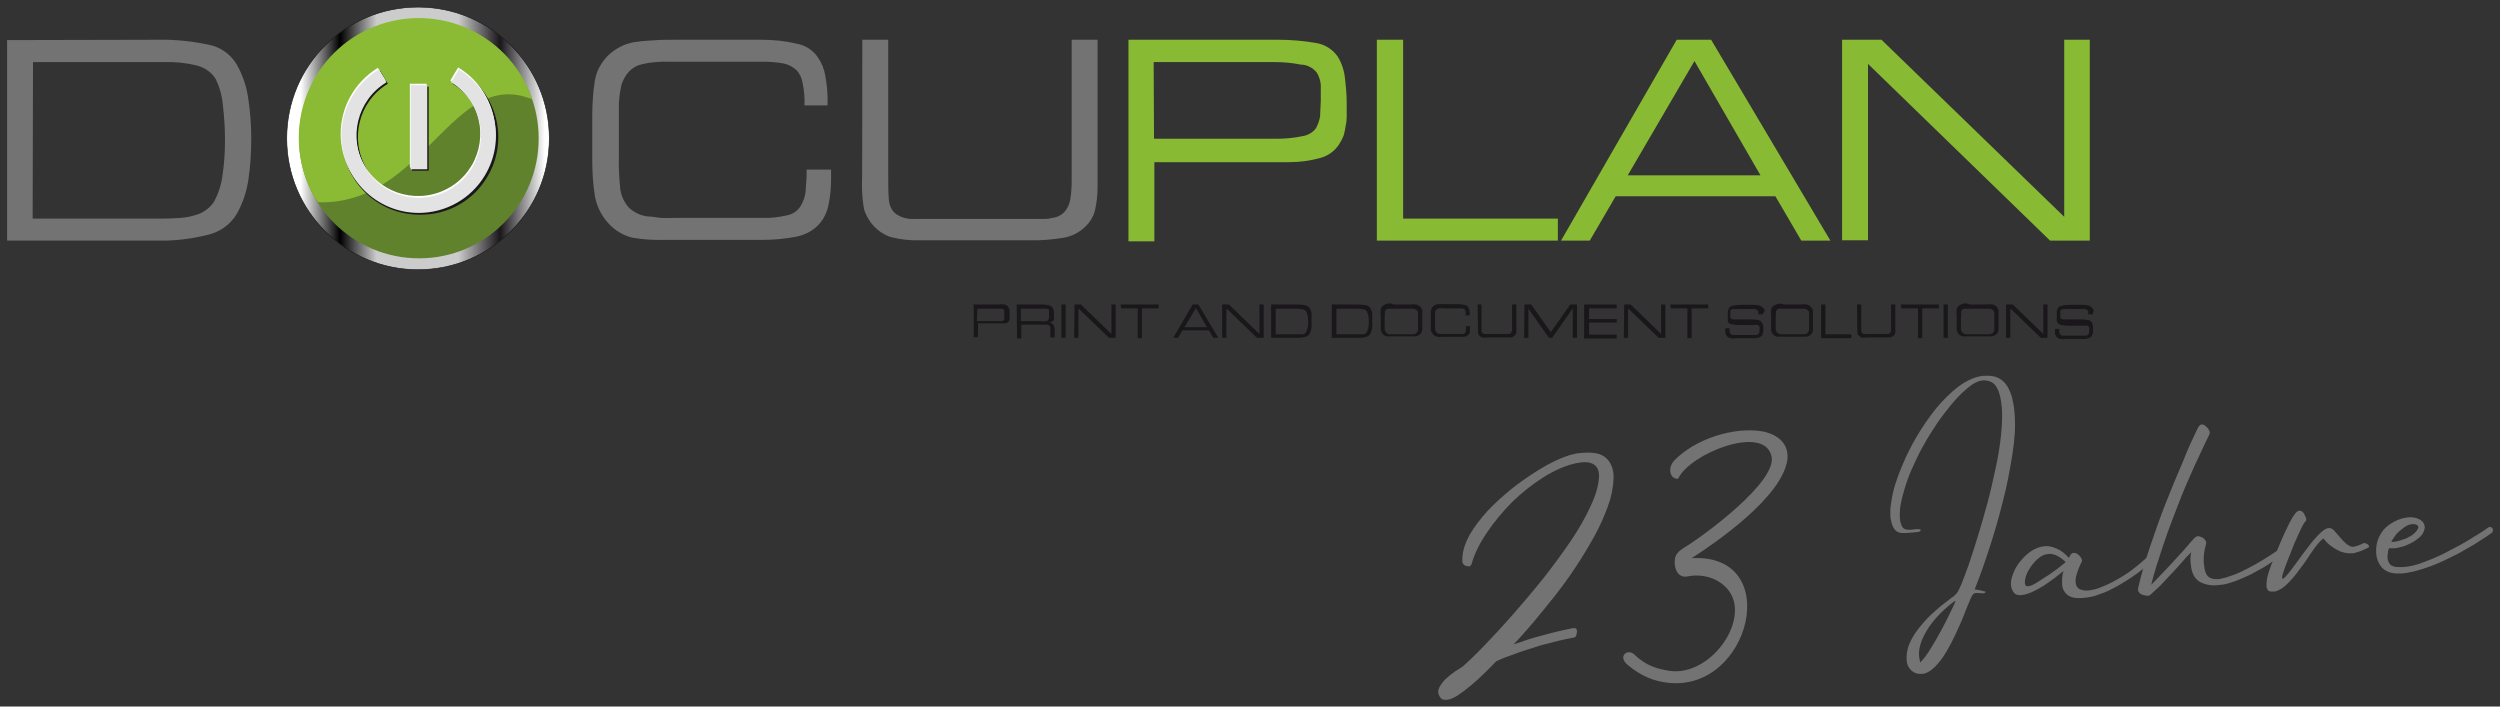 <?xml version="1.0" encoding="utf-8"?>
<!-- Generator: $$$/GeneralStr/196=Adobe Illustrator 27.6.0, SVG Export Plug-In . SVG Version: 6.00 Build 0)  -->
<svg version="1.1" id="Ebene_1" xmlns="http://www.w3.org/2000/svg" xmlns:xlink="http://www.w3.org/1999/xlink" x="0px" y="0px"
	 width="704.5px" height="199.1px" viewBox="0 0 704.5 199.1" style="enable-background:new 0 0 704.5 199.1;" xml:space="preserve"
	>
<rect x="0" y="0" width="704.5" height="199.1" fill="#333333" stroke="none"/>
<style type="text/css">
	.st0{fill:#737373;}
	.st1{fill:#89BA34;}
	.st2{fill:#1A171B;}
	.st3{fill:url(#SVGID_1_);stroke:#1A171B;stroke-width:0.17;}
	.st4{fill:#61822D;}
	.st5{fill:#8BBB35;}
	.st6{fill:#FFFFFF;}
	.st7{fill:#E3E3E3;}
</style>
<g>
	<path class="st0" d="M44.5,11.2c4.8-0.1,9.6,0.4,14.3,1.4c3.2,0.6,6.1,2.6,7.8,5.4c1.7,2.9,2.8,6.1,3.3,9.4
		c0.6,3.8,0.9,7.6,0.9,11.4c0,3.9-0.2,7.9-0.8,11.8c-0.5,3.4-1.6,6.7-3.3,9.7c-1.9,3.2-5.1,5.3-8.7,6c-4.5,1.1-9.1,1.6-13.7,1.5H2
		V11.3L44.5,11.2L44.5,11.2z M9.2,61.6h36.9c1.6,0,3.3-0.1,4.9-0.2c1.4-0.1,2.8-0.4,4.1-0.8c2.2-0.6,4.1-2,5.3-3.9
		c1.2-2.3,2-4.8,2.3-7.3c0.5-3.3,0.7-6.6,0.7-9.9c0-3.3-0.2-6.6-0.6-9.9c-0.2-2.5-0.9-5-2-7.3c-1.2-2-3.3-3.4-5.6-3.9
		c-2.9-0.7-5.9-1-8.9-0.9h-37L9.2,61.6L9.2,61.6z"/>
	<path class="st0" d="M233.2,29.7h-6.5c0.1-2.1-0.1-4.2-0.5-6.2c-0.2-1.4-0.8-2.7-1.7-3.7c-1-0.9-2.2-1.6-3.6-1.9
		c-1.7-0.3-3.5-0.5-5.3-0.5h-26.9c-2.6-0.1-5.3,0.1-7.8,0.7c-1.4,0.3-2.6,1-3.6,2c-1,1.1-1.8,2.5-2.2,3.9c-0.5,2.3-0.8,4.7-0.7,7
		v13.2c-0.1,3.1,0.1,6.1,0.4,9.2c0.3,1.9,1.1,3.6,2.4,5.1c1.5,1.4,3.4,2.3,5.4,2.5c1.2,0,2.4,0.3,3.6,0.4c1.3,0.1,2.6,0,3.9,0h24.7
		c2.3,0.1,4.7-0.2,6.9-0.7c1.6-0.3,3-1.2,3.9-2.6c0.7-1.2,1.2-2.5,1.4-3.9l0.3-4.4v-2h6.9v2.6c0,2.4-0.2,4.8-0.7,7.2
		c-0.4,2.1-1.3,4.1-2.8,5.7c-1.7,1.8-3.9,2.9-6.3,3.4c-3.1,0.6-6.4,0.9-9.6,0.9h-27.4c-3,0.1-6.1-0.1-9.1-0.6
		c-2.6-0.6-4.9-2-6.7-3.9c-2-2.1-3.3-4.7-3.9-7.5c-0.6-3.5-0.8-7.1-0.8-10.7V32.7c0-3.3,0.2-6.5,0.7-9.8c0.4-2.7,1.7-5.1,3.6-7.1
		c2-2,4.6-3.4,7.4-3.9c1.3-0.2,2.9-0.4,5.1-0.5c2.2-0.2,4.4-0.2,6.8-0.2h23.9c3.4,0,6.7,0.3,10,1.1c2.5,0.4,4.7,1.8,6.1,3.9
		c1.1,1.6,1.8,3.4,2.1,5.3C233.1,24.3,233.3,27,233.2,29.7z"/>
	<path class="st0" d="M243,11.2h7.3v37c0,3.9,0,6.5,0.2,8.2c0.1,1.5,0.8,3,2,3.9c1.6,1.1,3.4,1.5,5.3,1.4H292h2.5
		c0.7,0,1.3-0.1,2-0.3c1.3-0.1,2.5-0.7,3.4-1.6c0.9-1,1.5-2.3,1.7-3.6c0.3-1.8,0.4-3.6,0.4-5.4V11.2h7.3v41.2c0,2.3-0.2,4.5-0.7,6.7
		c-0.4,1.9-1.5,3.6-2.9,4.9c-1.7,1.6-3.7,2.6-6,3c-3.1,0.5-6.3,0.8-9.4,0.7h-31c-2.8,0.1-5.6-0.2-8.3-0.9c-3.6-1.2-6.4-4.2-7.5-7.8
		c-0.4-2.2-0.6-4.5-0.6-6.8C243,52.3,243,11.2,243,11.2z"/>
	<path class="st1" d="M317.9,11.2h42.3c3.5,0,7.1,0.3,10.6,0.9c2.5,0.4,4.8,1.8,6.2,3.9c1.1,1.8,1.8,3.9,2,6
		c0.3,2.4,0.5,4.8,0.5,7.2v0.9c0,1,0,2,0,2.9c0,0.8-0.1,1.7-0.3,2.5c-0.1,0.8-0.3,1.7-0.5,2.5c-0.3,0.9-0.8,1.8-1.3,2.6
		c-1.2,1.9-3.1,3.3-5.3,3.9c-2.9,0.8-5.8,1.2-8.8,1.2h-38V68H318V11.2L317.9,11.2L317.9,11.2z M325.2,39.1h34.5
		c2.4,0,4.8-0.2,7.2-0.7c1.5-0.2,3-1,3.9-2.2c0.6-1.1,1-2.2,1.2-3.4l0.2-4.5v-4.4c-0.1-1.2-0.5-2.4-1.1-3.4
		c-1.1-1.4-2.8-2.3-4.6-2.3c-2.4-0.5-4.8-0.7-7.3-0.7h-34.1L325.2,39.1L325.2,39.1z"/>
	<path class="st1" d="M388.1,11.2h7.3v50.4H439v6.2h-51V11.2L388.1,11.2L388.1,11.2z"/>
	<path class="st1" d="M472.5,11.2h9.7l33.6,56.6h-8.2l-7.3-12.5h-45L448,67.8h-8.1L472.5,11.2z M458.7,49.4h37.4l-18.6-32.2
		L458.7,49.4z"/>
	<path class="st1" d="M519.1,11.2h11.1l51.5,49.9V11.2h7.2v56.6h-11.2L526.4,18v49.7h-7.3V11.2L519.1,11.2z"/>
	<path class="st2" d="M274.1,85.8h7.1c0.6-0.1,1.2-0.1,1.8,0c0.4,0.1,0.8,0.3,1.1,0.6c0.2,0.3,0.3,0.6,0.4,1c0,0.4,0,0.8,0,1.3v0.6
		c0,0,0,0.3,0,0.4s0,0.3,0,0.4c-0.1,0.2-0.1,0.3-0.2,0.4c-0.2,0.3-0.5,0.5-0.9,0.6c-0.5,0.1-1,0.1-1.5,0h-6.3V95h-1.2v-9.4
		L274.1,85.8z M275.3,90.5h5.8c0.4,0,0.8,0,1.2,0c0.3,0,0.5-0.2,0.7-0.4c0-0.2,0-0.4,0-0.5V88c0-0.2,0-0.4,0-0.6s-0.4-0.3-0.7-0.4
		c-0.4,0-0.8,0-1.2,0h-5.7L275.3,90.5z"/>
	<path class="st2" d="M286.5,85.8h7.3c0.6,0,1.2,0.1,1.7,0.2c0.4,0.1,0.8,0.3,1.1,0.7c0.2,0.3,0.3,0.7,0.4,1c0,0.2,0,0.5,0,0.7v0.5
		c0,0.2,0,0.5,0,0.7s0,0.4,0,0.6c-0.1,0.2-0.3,0.3-0.5,0.4s-0.5,0.2-0.8,0.2c0.4,0.1,0.8,0.3,1.1,0.7c0.3,0.5,0.4,1.1,0.4,1.6v2H296
		v-2.2c0-0.2,0-0.4,0-0.6s-0.1-0.4-0.3-0.5c-0.2-0.2-0.4-0.3-0.6-0.3h-0.4h-6.9v3.9h-1.2L286.5,85.8L286.5,85.8z M287.7,90.5h5.8
		c0.4,0.1,0.9,0.1,1.3,0c0.3,0,0.5-0.2,0.6-0.4c0.1-0.2,0.2-0.4,0.2-0.6V88c0-0.2,0-0.4,0-0.6s-0.3-0.3-0.6-0.4c-0.4,0-0.7,0-1.1,0
		h-6.2L287.7,90.5L287.7,90.5z"/>
	<path class="st2" d="M299.1,85.8h1.2v9.4h-1.2V85.8z"/>
	<path class="st2" d="M302.8,85.8h1.8l8.6,8.3v-8.3h1.2v9.4h-1.9l-8.6-8.3v8.3h-1.2L302.8,85.8z"/>
	<path class="st2" d="M315.8,85.8h10.7v1.1h-4.7v8.4h-1.2v-8.4h-4.7L315.8,85.8L315.8,85.8z"/>
	<path class="st2" d="M336.1,85.8h1.6l5.6,9.4h-1.4l-1.2-2.1h-7.5l-1.2,2.1h-1.4L336.1,85.8z M333.8,92.2h6.3l-3.1-5.4L333.8,92.2z"
		/>
	<path class="st2" d="M344.5,85.8h1.8l8.6,8.3v-8.3h1.2v9.4h-1.9l-8.6-8.3v8.3h-1.2v-9.4H344.5z"/>
	<path class="st2" d="M365.4,85.8c0.8,0,1.6,0.1,2.4,0.2c0.5,0.1,1,0.4,1.3,0.9s0.5,1,0.5,1.6s0,1.3,0,1.9c0,0.7,0,1.3,0,2
		c-0.1,0.6-0.3,1.1-0.5,1.6c-0.3,0.5-0.8,0.9-1.5,1c-0.8,0.2-1.5,0.2-2.3,0.2h-7.1v-9.4L365.4,85.8L365.4,85.8z M359.5,94.2h7h0.7
		c0.4-0.1,0.7-0.3,0.9-0.7c0.2-0.4,0.3-0.8,0.4-1.2c0.2-1.1,0.2-2.2,0-3.3c-0.1-0.4-0.2-0.8-0.4-1.2c-0.2-0.3-0.6-0.6-0.9-0.6
		c-0.5-0.1-1-0.2-1.5-0.2h-6.2V94.2z"/>
	<path class="st2" d="M382.5,85.8c0.8,0,1.6,0.1,2.4,0.2c0.5,0.1,1,0.4,1.3,0.9s0.5,1,0.5,1.6s0,1.3,0,1.9c0,0.7,0,1.3,0,2
		c-0.1,0.6-0.3,1.1-0.5,1.6c-0.3,0.5-0.8,0.9-1.5,1c-0.8,0.2-1.5,0.2-2.3,0.2h-7.1v-9.4L382.5,85.8L382.5,85.8z M376.6,94.2h7h0.7
		c0.4-0.1,0.7-0.3,0.9-0.7c0.2-0.4,0.3-0.8,0.4-1.2c0.2-1.1,0.2-2.2,0-3.3c-0.1-0.4-0.2-0.8-0.4-1.2c-0.2-0.3-0.6-0.6-0.9-0.6
		c-0.5-0.1-1-0.2-1.5-0.2h-6.2V94.2z"/>
	<path class="st2" d="M392.7,85.8h4.9c0.5-0.1,1-0.1,1.5,0c0.4,0.1,0.8,0.3,1.1,0.6c0.3,0.3,0.5,0.7,0.6,1.1c0,0.2,0,0.5,0,0.7
		c0,0.3,0,0.6,0,0.9v2.3c0,0.5,0,1.1,0,1.6c-0.1,0.5-0.3,0.9-0.6,1.2c-0.4,0.3-0.8,0.5-1.3,0.6h-0.8h-5.8c-0.5,0-1,0-1.5,0
		c-0.4-0.1-0.8-0.3-1.1-0.6c-0.3-0.3-0.5-0.8-0.6-1.2c0-0.3,0-0.5,0-0.8s0-0.7,0-1v-1.9c-0.1-0.7-0.1-1.4,0-2.2
		c0.1-0.5,0.4-0.8,0.8-1.1c0.4-0.2,0.8-0.4,1.3-0.5h0.7L392.7,85.8z M390.2,89.2v2.1c0,0.5,0,1,0,1.5c0,0.3,0.2,0.7,0.4,0.9
		c0.2,0.2,0.5,0.4,0.9,0.5h0.5h5.1h1.3c0.3-0.1,0.6-0.2,0.8-0.4c0.2-0.3,0.4-0.6,0.4-0.9c0-0.2,0-0.4,0-0.7s0-0.5,0-0.9v-1.8
		c0-0.5,0-0.9,0-1.4c0-0.3-0.2-0.5-0.4-0.7c-0.2-0.2-0.6-0.4-0.9-0.4h-0.6h-6.1c-0.2,0-0.4,0-0.6,0c-0.3,0.1-0.5,0.3-0.7,0.6
		c-0.1,0.4-0.1,0.8,0,1.2L390.2,89.2L390.2,89.2z"/>
	<path class="st2" d="M414.1,88.9H413c0-0.4,0-0.7,0-1.1c0-0.2-0.1-0.4-0.3-0.6c-0.2-0.1-0.4-0.3-0.6-0.3h-0.9h-4.5
		c-0.4-0.1-0.9-0.1-1.3,0c-0.2,0.1-0.4,0.2-0.6,0.3c-0.2,0.2-0.3,0.4-0.4,0.7c0,0.4,0,0.8,0,1.2v2.2c0,0.5,0,1,0,1.5
		c0.1,0.3,0.2,0.6,0.4,0.9c0.3,0.2,0.6,0.4,0.9,0.4h0.6h4.8c0.4,0,0.8,0,1.2,0c0.3,0,0.5-0.2,0.6-0.4c0.1-0.2,0.2-0.4,0.2-0.6v-1.2
		h1.1v0.4c0,0.4,0,0.8,0,1.2c0,0.4-0.2,0.7-0.5,0.9c-0.3,0.3-0.7,0.5-1.1,0.5c-0.5,0-1.1,0-1.6,0h-4.5c-0.5,0.1-1,0.1-1.5,0
		c-0.4-0.1-0.8-0.3-1.1-0.6c-0.3-0.4-0.6-0.8-0.7-1.3c0-0.6,0-1.2,0-1.8v-2c0-0.5,0-1.1,0-1.6c0.1-0.4,0.3-0.9,0.6-1.2
		c0.3-0.3,0.8-0.6,1.2-0.7h0.9h5.1c0.6,0,1.1,0.1,1.7,0.2c0.4,0.1,0.8,0.3,1,0.6c0.2,0.3,0.3,0.6,0.4,0.9
		C414.2,88,414.2,88.4,414.1,88.9z"/>
	<path class="st2" d="M416.4,85.8h1.1v6.1c0,0.5,0,0.9,0,1.4c0,0.2,0.1,0.5,0.3,0.6c0.3,0.2,0.6,0.3,0.9,0.2h6.6
		c0.2,0,0.4-0.1,0.5-0.3c0.1-0.2,0.2-0.4,0.3-0.6c0-0.3,0-0.6,0-0.9v-6.5h1.2v6.9c0,0.4,0,0.8,0,1.1c-0.1,0.3-0.2,0.6-0.5,0.8
		c-0.3,0.3-0.6,0.4-1,0.5c-0.5,0-1,0-1.6,0h-5.1c-0.5,0.1-0.9,0.1-1.4,0c-0.3-0.1-0.6-0.3-0.8-0.5s-0.4-0.5-0.4-0.8
		c0-0.4,0-0.8,0-1.1L416.4,85.8L416.4,85.8L416.4,85.8z"/>
	<path class="st2" d="M429.6,85.8h1.9l5.5,7.8l5.5-7.8h1.9v9.4h-1.2v-8.3l-5.8,8.3h-0.9l-5.8-8.2v8.2h-1.2L429.6,85.8L429.6,85.8z"
		/>
	<path class="st2" d="M446.4,85.8h9.2v1.1h-7.8v3h7.8v1h-7.8v3.4h7.8v1.1h-9.2V85.8z"/>
	<path class="st2" d="M457.7,85.8h1.8l8.6,8.3v-8.3h1.2v9.4h-1.9l-8.6-8.3v8.3h-1.2L457.7,85.8z"/>
	<path class="st2" d="M470.7,85.8h10.7v1.1h-4.7v8.4h-1.2v-8.4h-4.7L470.7,85.8z"/>
	<path class="st2" d="M496.7,88.6h-1.2c0-0.2,0-0.5,0-0.7s-0.1-0.4-0.3-0.5c-0.2-0.2-0.4-0.3-0.6-0.3c-0.4-0.1-0.8-0.1-1.2,0h-3.9
		c-0.4,0-0.8,0-1.2,0c-0.3,0.1-0.5,0.2-0.7,0.4c0,0,0,0.2,0,0.3s0,0.2,0,0.3v1.1c0,0.1,0,0.3,0,0.4c0.2,0.2,0.4,0.3,0.7,0.4
		c0.5,0,0.9,0,1.4,0h3.9c0.6,0,1.3,0.1,1.9,0.2c0.4,0.1,0.8,0.3,1,0.7c0.2,0.3,0.3,0.6,0.4,0.9c0,0.3,0,0.6,0,0.9v0.4
		c0,0,0,0.3,0,0.4c-0.1,0.3-0.2,0.6-0.3,0.9c-0.2,0.4-0.6,0.6-1,0.7c-0.6,0.2-1.2,0.3-1.8,0.2h-4.6c-0.5,0.1-1.1,0.1-1.6,0
		c-0.4-0.1-0.7-0.3-1-0.6c-0.2-0.3-0.3-0.6-0.4-0.9c0-0.3,0-0.7,0-1v-0.3h1.2v0.9c0,0.2,0.1,0.5,0.3,0.7c0.2,0.1,0.4,0.3,0.6,0.3
		h4.9c0.5,0,1,0,1.6,0c0.5,0,1-0.4,1-0.9V93c0.1-0.3,0.1-0.7,0-1c-0.1-0.2-0.3-0.3-0.5-0.4c-0.3-0.1-0.6-0.1-0.9,0h-4.3
		c-0.7,0-1.4-0.1-2.1-0.2c-0.5-0.1-0.9-0.3-1.1-0.7c0-0.2,0-0.3,0-0.5s0-0.3,0-0.5c0-0.3,0-0.6,0-0.9v-0.7c0-0.2,0-0.3,0-0.5
		c0.1-0.3,0.2-0.5,0.3-0.7c0.2-0.4,0.5-0.6,0.9-0.7c0.8-0.2,1.6-0.3,2.4-0.3h3.9c0.5,0,0.9,0.1,1.4,0.2c0.4,0.1,0.7,0.3,1,0.6
		c0.3,0.2,0.4,0.5,0.5,0.9C497.2,87.8,497,88.2,496.7,88.6z"/>
	<path class="st2" d="M502.9,85.8h4.7c0.5-0.1,1-0.1,1.5,0c0.9,0.2,1.6,0.9,1.8,1.8c0,0.2,0,0.5,0,0.7c0,0.3,0,0.6,0,0.9v2.3
		c0,0.5,0,1.1,0,1.6c-0.1,0.5-0.3,0.9-0.6,1.2c-0.4,0.3-0.8,0.5-1.3,0.6h-0.8h-5.9c-0.5,0-1,0-1.5,0c-0.4-0.1-0.8-0.3-1.1-0.6
		c-0.3-0.3-0.5-0.8-0.6-1.2c0-0.3,0-0.5,0-0.8s0-0.7,0-1v-1.9c-0.1-0.7-0.1-1.4,0-2.2c0.1-0.5,0.4-0.8,0.8-1.1
		c0.4-0.2,0.8-0.4,1.3-0.5h0.7L502.9,85.8z M500.4,89.2v2.1c0,0.5,0,1,0,1.5c0,0.3,0.2,0.7,0.4,0.9c0.2,0.2,0.5,0.4,0.9,0.5h0.5h5.1
		h1.3c0.3-0.1,0.6-0.2,0.8-0.4c0.2-0.3,0.4-0.6,0.4-0.9c0-0.2,0-0.4,0-0.7s0-0.5,0-0.9v-1.8c0-0.5,0-0.9,0-1.4
		c0-0.3-0.2-0.5-0.4-0.7s-0.6-0.4-0.9-0.4H508h-6.2c-0.2,0-0.4,0-0.6,0c-0.3,0.1-0.5,0.3-0.7,0.6c-0.1,0.4-0.1,0.8,0,1.2L500.4,89.2
		L500.4,89.2z"/>
	<path class="st2" d="M513.2,85.8h1.2v8.4h7.3v1.1h-8.5V85.8z"/>
	<path class="st2" d="M523.3,85.8h1.2v6.1c0,0.5,0,0.9,0,1.4c0,0.2,0.1,0.5,0.3,0.6c0.3,0.2,0.6,0.3,0.9,0.2h6.4
		c0.2,0,0.4-0.1,0.5-0.3c0.2-0.2,0.2-0.4,0.3-0.6c0-0.3,0-0.6,0-0.9v-6.5h1.2v6.9c0,0.4,0,0.8,0,1.1c-0.1,0.3-0.2,0.6-0.5,0.8
		c-0.3,0.3-0.6,0.4-1,0.5c-0.5,0-1,0-1.6,0h-5c-0.5,0.1-0.9,0.1-1.4,0c-0.3-0.1-0.6-0.3-0.8-0.5s-0.4-0.5-0.4-0.8c0-0.4,0-0.8,0-1.1
		L523.3,85.8L523.3,85.8L523.3,85.8z"/>
	<path class="st2" d="M535.7,85.8h10.7v1.1h-4.7v8.4h-1.2v-8.4h-4.7L535.7,85.8L535.7,85.8z"/>
	<path class="st2" d="M547.7,85.8h1.2v9.4h-1.2V85.8z"/>
	<path class="st2" d="M555.1,85.8h4.9c0.5-0.1,1-0.1,1.5,0c0.4,0.1,0.8,0.3,1.1,0.6c0.3,0.3,0.5,0.7,0.6,1.1c0,0.2,0,0.5,0,0.7
		c0,0.3,0,0.6,0,0.9v2.3c0,0.5,0,1.1,0,1.6c-0.1,0.5-0.3,0.9-0.6,1.2c-0.4,0.3-0.8,0.5-1.3,0.6h-0.8h-5.9c-0.5,0-1,0-1.5,0
		c-0.4-0.1-0.8-0.3-1.1-0.6c-0.3-0.3-0.5-0.8-0.6-1.2c0-0.3,0-0.5,0-0.8s0-0.7,0-1v-1.9c-0.1-0.7-0.1-1.4,0-2.2
		c0.1-0.5,0.4-0.8,0.8-1.1c0.4-0.2,0.8-0.4,1.3-0.5h0.7L555.1,85.8z M552.6,89.2v2.1c0,0.5,0,1,0,1.5c0,0.3,0.2,0.7,0.4,0.9
		c0.2,0.2,0.5,0.4,0.9,0.5h0.5h5.1h1.3c0.3-0.1,0.6-0.2,0.8-0.4c0.2-0.3,0.4-0.6,0.4-0.9c0-0.2,0-0.4,0-0.7s0-0.5,0-0.9v-1.8
		c0-0.5,0-0.9,0-1.4c0-0.3-0.2-0.5-0.4-0.7S561,87,560.7,87h-0.6H554c-0.2,0-0.4,0-0.6,0c-0.3,0.1-0.5,0.3-0.7,0.6
		c-0.1,0.4-0.1,0.8,0,1.2v0.4H552.6z"/>
	<path class="st2" d="M565.4,85.8h1.8l8.6,8.3v-8.3h1.2v9.4h-1.9l-8.6-8.3v8.3h-1.2v-9.4H565.4z"/>
	<path class="st2" d="M589.7,88.6h-1.2c0-0.2,0-0.5,0-0.7s-0.1-0.4-0.3-0.5c-0.2-0.2-0.4-0.3-0.6-0.3c-0.4-0.1-0.8-0.1-1.2,0h-3.9
		c-0.4,0-0.8,0-1.2,0c-0.3,0.1-0.5,0.2-0.7,0.4c0,0,0,0.2,0,0.3s0,0.2,0,0.3v1.1c0,0.1,0,0.3,0,0.4c0.2,0.2,0.4,0.3,0.7,0.4
		c0.5,0,0.9,0,1.4,0h3.9c0.6,0,1.3,0.1,1.9,0.2c0.4,0.1,0.8,0.3,1,0.7c0.2,0.4,0.3,0.7,0.3,1.1c0,0.3,0,0.6,0,0.9v0.4
		c0,0,0,0.3,0,0.4c-0.1,0.3-0.2,0.6-0.3,0.9c-0.2,0.4-0.6,0.6-1,0.7c-0.6,0.2-1.2,0.3-1.8,0.2h-4.6c-0.5,0.1-1.1,0.1-1.6,0
		c-0.4-0.1-0.7-0.3-1-0.6c-0.2-0.3-0.3-0.6-0.4-0.9c0-0.3,0-0.7,0-1v-0.3h1.2v0.9c0,0.2,0.1,0.5,0.3,0.7c0.2,0.1,0.4,0.3,0.6,0.3
		h4.9c0.5,0,1,0,1.6,0c0.5,0,1-0.4,1-0.9v-0.5c0.1-0.3,0.1-0.7,0-1c-0.1-0.2-0.3-0.3-0.5-0.4c-0.3-0.1-0.6-0.1-0.9,0H583
		c-0.7,0-1.4-0.1-2.1-0.2c-0.5-0.1-0.9-0.3-1.1-0.7c-0.1-0.1-0.2-0.3-0.2-0.5s0-0.3,0-0.5c0-0.3,0-0.6,0-0.9v-0.9c0-0.2,0-0.3,0-0.5
		c0.1-0.3,0.2-0.5,0.3-0.7c0.2-0.4,0.5-0.6,0.9-0.7c0.8-0.2,1.6-0.3,2.4-0.3h3.9c0.5,0,0.9,0.1,1.4,0.2c0.4,0.1,0.7,0.3,1,0.6
		c0.3,0.2,0.4,0.5,0.5,0.9C589.9,87.8,589.8,88.2,589.7,88.6z"/>
	
		<linearGradient id="SVGID_1_" gradientUnits="userSpaceOnUse" x1="81.007" y1="708.88" x2="155.007" y2="708.88" gradientTransform="matrix(1 0 0 1 0 -669.88)">
		<stop  offset="5.000000e-02" style="stop-color:#FFFFFF"/>
		<stop  offset="0.2" style="stop-color:#000000"/>
		<stop  offset="0.34" style="stop-color:#CCCCCC"/>
		<stop  offset="0.65" style="stop-color:#CCCCCC"/>
		<stop  offset="0.81" style="stop-color:#1A171B"/>
		<stop  offset="0.98" style="stop-color:#FFFFFF"/>
	</linearGradient>
	<path class="st3" d="M154.8,39c0,20.4-16.5,37-37,37c-20.4,0-37-16.5-37-37s16.5-37,37-37c0.1,0,0.1,0,0.2,0
		C138.4,2.1,154.8,18.6,154.8,39z"/>
	<path class="st4" d="M151.8,39c0,18.7-15.1,33.8-33.7,33.8S84.3,57.7,84.3,39.1c0-18.7,15.1-33.8,33.7-33.8l0,0
		C136.7,5.3,151.8,20.4,151.8,39z"/>
	<path class="st5" d="M89.6,57c30,0.9,37.9-38.3,60.4-29c-6-17.7-25.2-27.1-42.9-21.1S80,32.1,86,49.8C86.9,52.4,88,54.8,89.6,57
		L89.6,57z"/>
	<path class="st2" d="M118.4,60.5c-12,0.1-21.9-9.5-22-21.6c-0.1-7.8,4-15,10.7-19l2.2,3.7c-8.3,5-10.9,15.8-5.9,24.1
		s15.8,10.9,24.1,5.9s10.9-15.8,5.9-24.1c-1.5-2.4-3.5-4.5-5.9-5.9l2.2-3.7c10.4,6.1,13.8,19.5,7.7,29.8
		C133.5,56.5,126.2,60.6,118.4,60.5z"/>
	<polygon class="st2" points="120.8,48.1 116.1,48.1 116.1,24.4 120.8,24.4 	"/>
	<path class="st6" d="M117.8,59.5c-12,0-21.8-9.8-21.8-21.8c0-7.6,4-14.6,10.5-18.6l2.2,3.6c-8.3,5-10.9,15.8-5.9,24.1
		s15.8,10.9,24.1,5.9s10.9-15.8,5.9-24.1c-1.5-2.4-3.5-4.5-5.9-5.9l2.2-3.7c10.3,6.2,13.6,19.6,7.4,29.9
		C132.6,55.6,125.5,59.5,117.8,59.5z"/>
	<polygon class="st6" points="120.2,47.2 115.5,47.2 115.5,23.6 120.2,23.6 	"/>
	<path class="st7" d="M118,60c-12,0-21.8-9.8-21.8-21.8c0-7.6,4-14.6,10.5-18.6l2.2,3.6c-8.3,5-10.9,15.8-5.9,24.1
		s15.8,10.9,24.1,5.9S138,37.4,133,29.1c-1.5-2.4-3.5-4.5-5.9-5.9l2.2-3.6c10.3,6.3,13.5,19.7,7.3,29.9C132.7,56,125.6,60,118,60z"
		/>
	<polygon class="st7" points="120.4,47.7 115.7,47.7 115.7,24 120.4,24 	"/>
</g>
<g>
	<path class="st0" d="M556.5,166.1c0.4,0.1,0.8,0.1,1.3,0.2c0.4,0.1,0.8,0.2,1.2,0.3c0.3,0,0.5,0.1,0.5,0.2c0,0.2-0.2,0.4-0.7,0.4
		c-0.1,0-0.2,0-0.2,0s-0.1,0-0.2,0c-0.6-0.1-1-0.1-1.4-0.1c-0.5,0-0.9,0.2-1.1,0.5c-0.2,0.3-0.5,0.8-0.7,1.4
		c-0.4,0.9-0.9,2.1-1.4,3.4s-1.1,2.8-1.8,4.3s-1.4,3.1-2.2,4.6s-1.6,2.9-2.5,4.2c-0.9,1.2-1.8,2.3-2.8,3.1c-1,0.8-2,1.3-3,1.3
		c-1.1,0.1-2-0.2-2.8-0.9c-0.8-0.7-1.3-1.6-1.4-2.8c-0.1-1.5,0.1-3.1,0.7-4.6c0.6-1.5,1.5-3,2.6-4.4s2.3-2.8,3.7-4.1
		c1.4-1.3,2.8-2.5,4.3-3.6c0.6-0.5,1.1-0.8,1.4-1.1c0.4-0.2,0.7-0.5,1-0.8s0.6-0.6,0.8-1s0.5-1,0.8-1.7c0.6-1.4,1.3-3.3,2.2-5.8
		c0.8-2.4,1.7-5.1,2.6-8.1c0.9-2.9,1.8-6.1,2.7-9.4s1.6-6.6,2.3-9.8c0.7-3.2,1.2-6.3,1.5-9.3s0.4-5.6,0.2-7.8
		c-0.2-2.2-0.6-4-1.3-5.3c-0.7-1.4-1.8-2.1-3.4-2.2c-0.1,0-0.2,0-0.3,0s-0.2,0-0.3,0c-1.4,0.1-2.9,0.9-4.5,2.3
		c-1.7,1.4-3.3,3.1-4.9,5.1c-1.6,2-3.2,4.1-4.5,6.2c-1.4,2.1-2.5,4-3.3,5.5c-1.1,2-2,4-2.9,6s-1.6,4.1-2.2,6.2
		c-0.4,1.3-0.7,2.5-0.9,3.7s-0.3,2.5-0.2,3.9c0,0.5,0.1,1,0.3,1.5c0.2,0.7,0.5,1.2,0.9,1.4c0.3,0.2,0.9,0.3,1.6,0.3l2.1-0.2
		c0.2,0,0.5,0,0.9,0.1c0,0.1,0,0.2,0.1,0.3c-0.1,0.1-0.3,0.2-0.4,0.3c-0.1,0.1-0.3,0.1-0.4,0.1c-0.7,0.1-1.3,0.1-2,0.2
		s-1.4,0.1-2,0.1c-1.5,0.1-2.5-0.5-3.1-1.9c-0.4-0.9-0.6-1.9-0.7-2.8c0-0.6,0-1.2,0-1.8c0-0.6,0.1-1.2,0.2-1.9
		c0.3-2,0.7-3.9,1.3-5.7c0.6-1.8,1.3-3.7,2.1-5.5c1-2.4,2.3-5,3.9-7.7c1.6-2.7,3.4-5.3,5.3-7.7c2-2.4,4.1-4.5,6.3-6.2
		c2.3-1.7,4.6-2.8,7-3.1h0.6c1.5-0.1,2.7,0.1,3.7,0.6s1.8,1.2,2.4,2.1c0.6,0.9,1.1,2.1,1.5,3.4c0.3,1.3,0.6,2.8,0.7,4.4
		c0.3,3.4,0.1,7.2-0.6,11.6c-0.7,4.3-1.5,8.8-2.7,13.3c-1.1,4.5-2.4,8.9-3.8,13.2c-1.4,4.3-2.7,8-4,11.2L556.5,166.1z M551.1,169.3
		l-0.6,0.3c-3.5,2.7-6,5.5-7.6,8.2s-2.3,5.1-2.1,7.2c0.1,0.7,0.2,1.2,0.3,1.7c1-1,2-2.3,3-4c1-1.6,2-3.3,2.9-5s1.7-3.2,2.4-4.7
		c0.7-1.4,1.2-2.5,1.5-3.2L551.1,169.3z"/>
	<path class="st0" d="M606.9,156.2c0.2,0.2,0.3,0.4,0.3,0.6s-0.1,0.4-0.3,0.7c-1.9,1.9-3.9,3.7-6.1,5.1c-2.2,1.5-4.3,2.7-6.3,3.7
		c-1,0.5-2.1,0.9-3.5,1.4s-2.7,0.7-4.1,0.8c-0.8,0.1-1.5,0-2.1,0c-0.7-0.1-1.3-0.3-1.8-0.6c-0.5-0.3-1-0.7-1.3-1.3
		c-0.4-0.6-0.6-1.3-0.6-2.2c0-0.5,0-0.8,0-1.1c0-0.6,0.1-1.4,0.4-2.4c-0.6,0.5-1.4,1.1-2.4,1.9c-1,0.7-2,1.5-3.1,2.2
		s-2.2,1.3-3.3,1.8s-2.1,0.8-3.1,0.9c-0.9,0.1-1.6-0.1-2.1-0.7c-0.4-0.5-0.7-1.2-0.8-2c-0.1-1,0.1-2.1,0.6-3.3
		c0.4-1.2,1.1-2.4,2-3.5s1.9-2.1,3.1-2.9c1.2-0.8,2.5-1.3,4-1.4h0.4c0.9,0,1.9,0.3,3,0.8s2.1,1.3,3.2,2.5l0.4-0.7
		c0.2-0.4,0.5-0.7,1-0.7s1,0.2,1.5,0.7s0.8,1,0.8,1.4c0,0.1,0,0.2,0,0.3c-0.6,1.1-1,2.1-1.3,3s-0.5,1.7-0.5,2.3v0.5
		c0.1,1,0.4,1.6,1.1,2c0.7,0.3,1.5,0.5,2.4,0.4c1-0.1,2.1-0.3,3.1-0.7c1-0.4,1.8-0.7,2.4-1c2-0.9,4-2.1,6.1-3.5c2-1.5,4-3.1,5.8-4.9
		c0.1-0.2,0.3-0.2,0.5-0.3C606.5,155.9,606.8,156,606.9,156.2z M577.3,156.1c-1,0.1-1.9,0.4-2.7,1.1c-0.8,0.6-1.5,1.4-2.2,2.3
		c-0.6,0.9-1.1,1.7-1.4,2.6c-0.3,0.9-0.4,1.6-0.4,2.2c0.1,0.7,0.4,1,0.9,0.9c0.6,0,1.5-0.4,2.6-1.1s2.2-1.4,3.4-2.2
		c1.1-0.8,2.2-1.5,3-2.2c0.9-0.7,1.4-1.1,1.6-1.3C580.4,156.7,578.8,156,577.3,156.1z"/>
	<path class="st0" d="M619.4,120.5c0.3-0.5,0.6-0.8,1-0.9c0.5,0,0.9,0.2,1.4,0.7c0.6,0.6,0.9,1.1,0.9,1.6c0,0.1,0,0.2,0,0.3
		c-1.2,2.5-2.6,5.4-4.2,8.9c-1.6,3.5-3.2,7.2-4.7,11.1s-3,7.8-4.3,11.7c-1.3,3.9-2.5,7.6-3.3,10.9c0.8-0.8,1.8-1.8,2.9-3
		c1.1-1.1,2.2-2.3,3.3-3.5s2.2-2.4,3.2-3.5c1-1.2,1.9-2.2,2.7-3.1c0.3-0.3,0.6-0.5,1-0.6c0.4,0,0.8,0.1,1.4,0.4
		c0.3,0.2,0.5,0.4,0.7,0.7c0.2,0.2,0.3,0.4,0.3,0.7c0,0.1,0,0.2,0,0.3c-0.3,1-0.5,2-0.6,2.8c-0.1,0.9-0.1,1.7-0.1,2.4l0.1,0.8
		c0.1,1.5,0.5,2.6,1.1,3.2s1.6,0.9,2.9,0.8c0.4,0,0.7-0.1,1.1-0.2c0.3-0.1,0.8-0.2,1.2-0.3c1.3-0.4,2.7-0.9,4.2-1.6
		c1.4-0.7,2.8-1.4,4.2-2.2c1.4-0.8,2.7-1.6,4.1-2.5c1.3-0.9,2.6-1.7,3.7-2.5c0.2-0.1,0.3-0.2,0.5-0.2c0.3,0,0.5,0.1,0.8,0.4
		c0.1,0.1,0.1,0.3,0.1,0.5c0,0.4-0.1,0.6-0.4,0.8c-1.2,0.8-2.5,1.7-3.8,2.6s-2.7,1.8-4.2,2.6c-1.4,0.8-2.9,1.6-4.4,2.2
		c-1.5,0.7-2.9,1.2-4.3,1.6c-0.9,0.3-1.9,0.4-3,0.5c-2,0.2-3.7-0.2-5.1-1c-1.4-0.9-2.2-2.4-2.4-4.7l-0.1-0.8c-0.1-0.9,0-1.8,0.2-2.8
		c-0.9,0.9-1.8,1.8-2.7,2.9c-1,1.1-1.9,2.2-3,3.3c-1,1.1-2.1,2.2-3.1,3.3c-1.1,1-2.1,2-3.1,2.8c-0.7,0-1.3-0.1-1.9-0.3
		c-0.7-0.3-1.1-0.7-1.2-1.3c0-0.3,0-0.6,0.1-0.9c0.8-3.5,1.9-7.3,3.3-11.4c1.4-4.1,2.8-8.2,4.4-12.2c1.6-4.1,3.2-7.9,4.8-11.6
		C616.6,126.3,618.1,123.2,619.4,120.5z"/>
	<path class="st0" d="M647.3,144.2c0.2-0.2,0.4-0.3,0.7-0.3c0.5,0,1,0.3,1.3,0.9c0.4,0.7,0.6,1.2,0.6,1.6c0,0.2,0,0.3-0.1,0.4
		c-0.4,0.3-0.9,1.2-1.6,2.7c-0.7,1.5-1.5,3.2-2.3,5.3c-1.9,4.7-2.9,7.4-2.8,8c0,0.2,0.1,0.3,0.2,0.3c0.3-0.1,0.7-0.5,1.3-1.2
		s1.3-1.6,2-2.6c0.8-1,1.6-2.2,2.5-3.4c0.9-1.2,1.8-2.4,2.6-3.4c0.9-1,1.7-1.9,2.5-2.6s1.5-1.1,2.1-1.1c0.4,0,0.7,0.1,1,0.3
		c0.5,0.4,0.9,0.9,1.4,1.5s1,1.1,1.5,1.7c0.5,0.5,1,1,1.5,1.3s0.9,0.5,1.3,0.5c0.8-0.1,1.8-0.4,3.2-1.1c0.2,0,0.5,0.1,0.9,0.3
		c0.3,0.2,0.5,0.5,0.5,0.7c0,0.1-0.1,0.3-0.4,0.4c-0.9,0.4-1.6,0.8-2.3,1c-0.6,0.2-1.2,0.4-1.7,0.5h-0.4c-0.8,0.1-1.5,0-2.3-0.2
		s-1.5-0.5-2.2-0.9s-1.4-0.9-2-1.4s-1.1-1.1-1.6-1.7c-1.1,0.9-2.1,2.2-3.2,3.8c-1.1,1.6-2.1,3.2-3.3,4.7c-1.1,1.6-2.3,3-3.5,4.2
		s-2.4,2-3.7,2.3h-0.5c-0.5,0-0.9,0-1.2-0.2s-0.5-0.6-0.6-1.2V165c0-0.5,0-1,0.1-1.7c0.1-0.6,0.3-1.4,0.6-2.3s0.7-2,1.2-3.2
		s1.1-2.7,1.8-4.4c0.5-1.1,0.9-2.2,1.4-3.2s0.9-1.9,1.3-2.7c0.4-0.8,0.8-1.5,1.2-2.1C646.7,144.8,647,144.4,647.3,144.2z"/>
	<path class="st0" d="M673.2,154.5c-0.2,0.5-0.3,1-0.3,1.4c-0.1,0.5-0.1,0.9-0.1,1.4c0.1,0.7,0.3,1.2,0.7,1.7s1.1,0.7,2,0.8
		c0.2,0,0.5,0,0.8,0s0.6,0,0.9,0c1.8-0.1,3.9-0.6,6.1-1.5c2.2-0.8,4.5-1.8,6.7-3c2.2-1.1,4.4-2.3,6.3-3.5c2-1.2,3.6-2.2,4.8-3.1
		c0.2-0.1,0.3-0.2,0.5-0.2c0.3,0,0.6,0.1,0.8,0.4c0.1,0.1,0.1,0.3,0.1,0.5c0,0.4-0.1,0.6-0.4,0.8c-1.3,1-3,2-5,3.3
		c-2.1,1.2-4.2,2.5-6.6,3.6c-2.3,1.2-4.7,2.2-7.1,3c-2.4,0.8-4.5,1.3-6.4,1.5c-0.3,0-0.6,0-1,0c-0.3,0-0.6,0-0.9,0
		c-1.8-0.1-3.1-0.8-4-1.8c-0.9-1.1-1.4-2.4-1.5-3.9c-0.1-1.8,0.2-3.5,1.1-5.1c0.5-1,1.3-2,2.4-2.8c1.1-0.8,2.2-1.4,3.5-1.8
		c0.6-0.2,1.2-0.3,1.9-0.4c1-0.1,1.9,0,2.7,0.3s1.4,0.7,1.7,1.2c0.2,0.3,0.3,0.7,0.4,1.1c0,0.6-0.2,1.3-0.6,2
		c-0.4,0.6-0.9,1.1-1.5,1.5c-0.6,0.5-1.3,0.9-2.1,1.3s-1.5,0.7-2.3,0.9c-0.8,0.2-1.5,0.4-2.2,0.4c-0.3,0-0.5,0-0.8,0
		C673.7,154.5,673.4,154.5,673.2,154.5z M681,149.6c0.3-0.4,0.5-0.8,0.5-1.1c0-0.1-0.1-0.2-0.2-0.4c-0.3-0.3-0.7-0.4-1.4-0.4
		c-0.3,0-0.6,0.1-0.8,0.1c-0.5,0.1-1,0.4-1.6,0.8c-0.5,0.4-1,0.8-1.5,1.2c-0.5,0.5-0.9,0.9-1.2,1.4c-0.4,0.5-0.6,0.9-0.8,1.2
		l-0.1,0.3h0.4c0.5,0,1.1-0.1,1.7-0.3c0.6-0.2,1.3-0.4,1.9-0.6c0.6-0.3,1.2-0.6,1.7-0.9C680.3,150.4,680.7,150,681,149.6z"/>
</g>
<path class="st0" d="M444.3,130.5c-2.9,0.6-6,1.9-9.2,3.9s-6.1,4.3-8.9,7c-2.7,2.7-5.1,5.6-7.2,8.7c-2.1,3.1-3.5,6-4.3,8.8
	c-0.1,0.4-0.4,0.7-0.8,0.7c-0.4,0-0.7-0.1-1-0.2c-0.5-0.3-0.8-0.7-0.8-1.1c-0.1-1.9,0.3-3.9,1.3-6.1s2.5-4.3,4.3-6.5
	s3.9-4.2,6.2-6.2s4.7-3.8,7.1-5.4c2.4-1.6,4.7-3,7-4.1s4.2-1.8,5.8-2.1c0.4-0.1,0.8-0.2,1.2-0.2s0.8-0.1,1.1-0.1
	c3-0.2,5.1,0.2,6.4,1.4c1.3,1.1,2,2.7,2.2,4.7c0,0.2,0,0.4,0,0.6s0,0.4,0,0.6c-0.1,2.5-0.6,5.1-1.6,7.8c-1,2.7-2.2,5.5-3.8,8.4
	s-3.3,5.7-5.2,8.6s-3.9,5.6-6,8.3c-2.1,2.6-4.1,5.1-6.1,7.5c-2,2.3-3.8,4.4-5.5,6.1c2.6-0.9,5.2-1.8,8-2.5c2.8-0.8,5.8-1.5,8.8-2.1
	c0.5,0,0.8,0,0.9,0.2c0.1,0.2,0.2,0.5,0.2,0.8c-0.1,0.9-0.3,1.4-0.6,1.6c-3.3,0.6-6.4,1.4-9.4,2.2c-3,0.9-5.8,1.8-8.4,2.8
	c-0.8,0.3-1.5,0.5-2.2,0.8s-1.4,0.6-2.1,0.9L421,187c-0.7,0.7-1.5,1.6-2.7,2.7c-1.1,1.1-2.3,2.2-3.6,3.3c-1.3,1.1-2.5,2-3.8,2.9
	c-1.3,0.8-2.4,1.3-3.3,1.3c-0.9,0.1-1.5-0.2-1.9-0.9c-0.2-0.4-0.4-0.8-0.4-1.1c-0.1-0.7,0.2-1.4,0.7-2.2c0.5-0.7,1.1-1.5,1.9-2.1
	c0.7-0.7,1.5-1.2,2.3-1.8c0.8-0.5,1.4-0.9,1.9-1.2c1.7-1.5,3.8-3.5,6.3-6.1s5.2-5.5,8-8.7s5.6-6.5,8.5-10.1
	c2.8-3.6,5.4-7.1,7.7-10.5s4.2-6.7,5.6-9.8c1.5-3.1,2.2-5.8,2.4-8.1c0-0.1,0-0.3,0-0.5s0-0.3,0-0.5c-0.1-1.1-0.5-2-1.3-2.6
	s-2-0.9-3.7-0.7c-0.2,0-0.4,0.1-0.6,0.1C444.9,130.4,444.6,130.5,444.3,130.5z"/>
<g>
	<path class="st0" d="M471.7,129.9c5.7-6.1,16.9-9.8,25.2-8.3c4.5,1,7.2,3.7,6.8,7.8c-1.3,10.5-20,23.4-27,27.9
		c26.1-1.5,16.6,37.8-6.7,35.1c-3.5-0.4-7.3-1.6-11.4-5.1c-2.8-2.4,0.1-4.6,1.9-2.9c3.4,3.3,6.7,4.1,9.7,4.6
		c12.7,2.2,25.5-17.5,14.6-24.8c-2.5-1.8-6.1-2.4-9.1-1.8c-4.1,1-4.5-5.3-2.9-6.6c0.3-0.5,0.9-0.8,1.5-1.3
		c5-2.9,27.4-19.2,24.8-26.3c-2.4-8.5-22.9-0.4-26.2,6.7C470.7,135.1,469.8,132.1,471.7,129.9z"/>
</g>
</svg>

